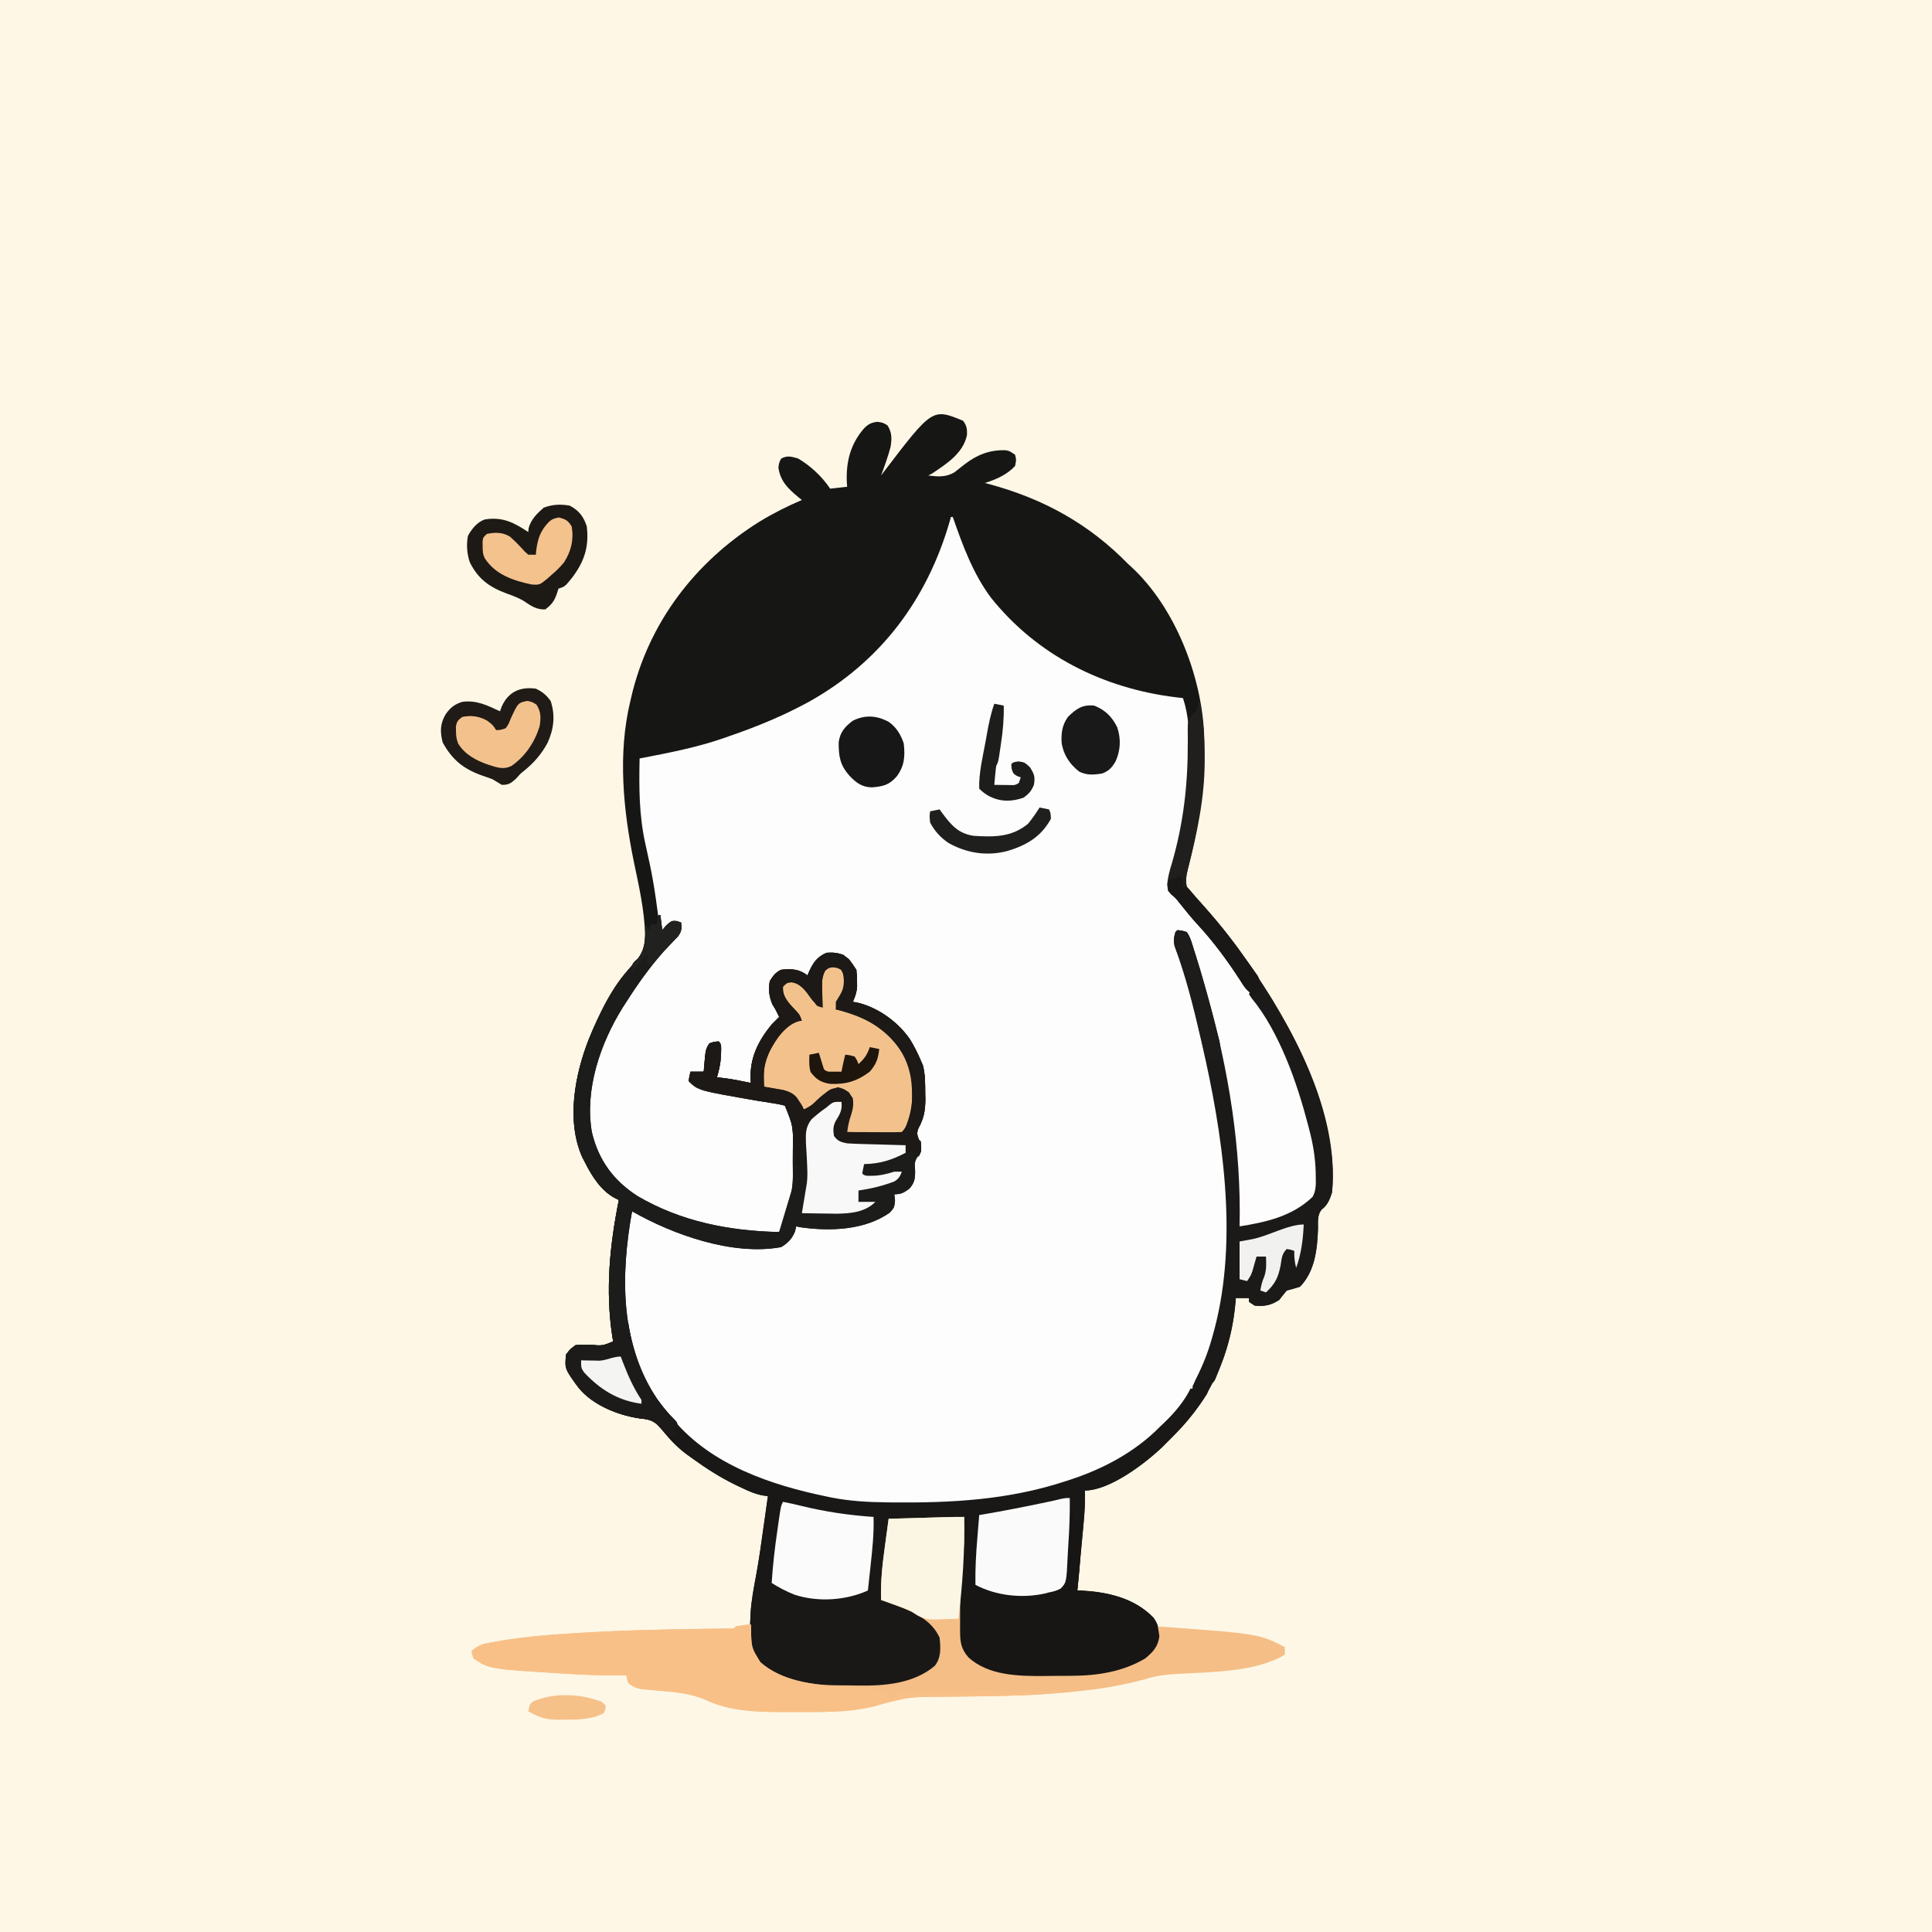<svg version="1.1" xmlns="http://www.w3.org/2000/svg" width="1024" height="1024">
<rect width="100%" height="100%" fill="#808080" stroke="none"/>
<path d="M0 0 C337.92 0 675.84 0 1024 0 C1024 337.92 1024 675.84 1024 1024 C686.08 1024 348.16 1024 0 1024 C0 686.08 0 348.16 0 0 Z " fill="#FEF7E5" transform="translate(0,0)"/>
<path d="M0 0 C2.13 2.13 2.55 3.23 3.45 6.04 C3.71 6.86 3.98 7.68 4.26 8.53 C4.54 9.4 4.83 10.28 5.12 11.19 C9.91 25.28 16.03 36.8 26 48 C26.67 48.82 27.35 49.63 28.04 50.48 C51.67 78.4 87.62 91.95 123 96 C133.21 123.22 125.14 161.17 116.76 187.77 C115.92 191.34 115.72 194.35 116 198 C117.76 200.39 119.33 202.22 121.44 204.25 C122.55 205.38 123.66 206.52 124.76 207.66 C125.31 208.22 125.86 208.78 126.43 209.36 C130.23 213.33 133.57 217.71 137 222 C137.63 222.76 138.26 223.52 138.91 224.31 C162.88 253.5 181.38 288.43 191 325 C191.18 325.68 191.36 326.35 191.54 327.05 C193.46 334.51 194.31 341.88 194.5 349.56 C194.55 350.69 194.55 350.69 194.59 351.84 C194.59 355.73 194.22 358.23 191.76 361.33 C181.54 371.2 166.99 376.17 153 376 C152.98 374.99 152.98 374.99 152.96 373.95 C152.02 334.67 146.76 294.86 136 257 C135.57 255.46 135.57 255.46 135.12 253.88 C132.01 242.84 128.82 231.82 125 221 C123.35 220.67 121.7 220.34 120 220 C118.91 224 119.14 226.39 120.48 230.29 C120.82 231.3 121.15 232.32 121.5 233.36 C121.87 234.44 122.24 235.52 122.62 236.62 C123.38 238.9 124.13 241.18 124.88 243.46 C125.24 244.58 125.61 245.7 125.99 246.85 C145.65 308 161.17 396.81 130.99 457.09 C116.29 485.54 88.67 502.99 59.04 512.7 C47.23 516.43 35.37 518.89 23.1 520.57 C20.93 520.87 18.75 521.2 16.58 521.54 C5.32 523.18 -5.84 523.31 -17.21 523.26 C-20.43 523.25 -23.65 523.26 -26.87 523.27 C-41.87 523.28 -56.54 522.49 -71.25 519.31 C-72.02 519.15 -72.8 518.98 -73.59 518.81 C-107 511.23 -138.27 494.7 -157.62 465.75 C-174.89 437.33 -177.36 403.13 -170 371 C-169.67 370.01 -169.34 369.02 -169 368 C-165.35 369.41 -161.88 371.03 -158.38 372.75 C-138.39 381.91 -112.1 389.53 -90 386 C-85.71 383.43 -83.96 380.54 -82 376 C-81.32 376.02 -80.64 376.03 -79.94 376.05 C-55.31 377.11 -55.31 377.11 -33 368 C-30.62 366.07 -30.62 366.07 -30.88 362.62 C-30 359 -30 359 -28.23 357.79 C-26.06 356.81 -26.06 356.81 -23.91 356.02 C-21.42 354.69 -20.89 353.65 -20 351 C-19.91 348.45 -20.06 345.98 -20.22 343.44 C-19.95 340.45 -18.85 339.3 -17 337 C-16.58 333.92 -16.58 333.92 -17 331 C-17.66 330.34 -18.32 329.68 -19 329 C-18.74 325.92 -17.89 323.79 -16.48 321.02 C-14.35 316.09 -14.47 311.12 -14.5 305.81 C-14.5 304.79 -14.51 303.76 -14.52 302.71 C-14.69 294.91 -15.9 288.75 -20 282 C-20.45 281.2 -20.89 280.4 -21.35 279.57 C-28.29 268.06 -39.45 261.18 -52 257 C-51.84 256.3 -51.68 255.6 -51.52 254.88 C-50.98 251.87 -50.8 249.05 -50.75 246 C-50.72 244.99 -50.7 243.98 -50.67 242.94 C-51.05 239.54 -51.97 237.73 -54 235 C-58.07 232.38 -61.18 231.38 -66 232 C-70.19 233.85 -71.93 235.97 -74 240 C-74.39 240.76 -74.78 241.53 -75.19 242.31 C-75.46 242.87 -75.72 243.43 -76 244 C-76.96 243.26 -76.96 243.26 -77.94 242.5 C-82.06 240.48 -85.49 240.16 -90 241 C-93.25 242.75 -93.25 242.75 -95 246 C-96.37 252.54 -94.41 256.56 -91 262 C-91 266 -91 266 -92.32 267.72 C-92.92 268.31 -93.51 268.89 -94.12 269.5 C-102.27 278.46 -104.98 288.12 -106 300 C-112.21 299.52 -118 298.67 -124 297 C-123.83 295.89 -123.67 294.77 -123.5 293.62 C-122.88 288.74 -122.91 283.91 -123 279 C-124.65 279.33 -126.3 279.66 -128 280 C-128.99 284.62 -129.98 289.24 -131 294 C-133.31 294.33 -135.62 294.66 -138 295 C-137.67 296.65 -137.34 298.3 -137 300 C-123.85 303.78 -110.86 307.5 -97.23 309.02 C-92.82 309.55 -89.63 310.2 -86 313 C-82.07 320.28 -82.78 329.06 -82.76 337.09 C-82.75 339.16 -82.72 341.24 -82.69 343.31 C-82.62 351.33 -83.35 358.4 -86 366 C-86.56 367.69 -86.56 367.69 -87.13 369.41 C-87.46 370.29 -87.79 371.16 -88.12 372.06 C-88.46 372.96 -88.79 373.86 -89.13 374.79 C-90 377 -90 377 -91 379 C-112.09 380.06 -132.67 376.63 -152 368 C-152.62 367.72 -153.24 367.45 -153.88 367.16 C-161.63 363.65 -168.62 359.68 -175 354 C-175.7 353.41 -176.39 352.81 -177.11 352.2 C-186.59 343.57 -191.51 331.02 -192.13 318.34 C-192.82 283.36 -172.87 252.15 -150.04 227.29 C-145.65 222.84 -145.65 222.84 -143.75 217.19 C-143.83 216.47 -143.92 215.74 -144 215 C-148.44 215.51 -150.63 217.17 -154 220 C-154.09 219.27 -154.19 218.54 -154.29 217.79 C-155.98 204.98 -157.76 192.24 -160.62 179.62 C-164.55 162.11 -165.25 145.96 -165 128 C-164.29 127.88 -163.59 127.75 -162.86 127.62 C-136 122.78 -109.5 115.24 -85 103 C-84.31 102.66 -83.61 102.33 -82.9 101.98 C-43.6 82.81 -18 51.4 -2.93 10.76 C-1.73 7.2 -0.79 3.67 0 0 Z " fill="#FDFDFD" transform="translate(504,274)"/>
<path d="M0 0 C1.97 2.53 2.25 4.59 2.05 7.76 C-0.05 17.35 -8.79 22.87 -16.44 28 C-17.1 28.33 -17.76 28.66 -18.44 29 C-13.4 29.7 -9.16 29.99 -4.64 27.39 C-2.81 25.99 -1 24.56 0.81 23.11 C7.46 18.01 14.08 15.4 22.47 15.63 C24.56 16 24.56 16 27.56 18 C28.25 20.75 28.25 20.75 27.56 24 C23.15 28.73 17.61 31.06 11.56 33 C12.36 33.21 13.17 33.42 13.99 33.63 C42.65 41.39 66.77 54.66 87.56 76 C88.4 76.75 88.4 76.75 89.25 77.52 C112.2 98.8 126.14 134.48 127.73 165.29 C128.65 190.39 125.46 213.18 119.17 237.52 C118.32 240.98 117.88 243.47 118.56 247 C120.55 249.98 123.09 252.43 125.56 255 C134.21 264.55 142.19 274.44 149.56 285 C149.98 285.6 150.4 286.19 150.83 286.81 C174.27 320.51 199.66 366.45 195.56 409 C194.46 412.63 193.1 415.87 189.95 418.18 C187.66 421.17 188.16 424.69 188.12 428.31 C187.76 439.15 186.48 450.9 178.56 459 C176.25 459.73 173.91 460.4 171.56 461 C170.18 462.63 168.85 464.3 167.56 466 C163.14 468.85 159.79 469.49 154.56 469 C153.57 468.34 152.58 467.68 151.56 467 C151.56 466.34 151.56 465.68 151.56 465 C149.25 465 146.94 465 144.56 465 C144.53 465.55 144.49 466.1 144.45 466.66 C142.22 493.58 131.67 517.83 112.56 537 C111.72 537.85 110.87 538.7 110 539.57 C108.79 540.77 108.79 540.77 107.56 542 C106.96 542.61 106.36 543.22 105.74 543.85 C96.66 552.49 77.81 567 64.56 567 C64.58 568.27 64.6 569.54 64.62 570.84 C64.62 576.1 64.19 581.27 63.69 586.5 C63.6 587.47 63.51 588.43 63.42 589.42 C63.14 592.47 62.85 595.52 62.56 598.56 C62.37 600.64 62.18 602.72 61.98 604.8 C61.51 609.87 61.04 614.93 60.56 620 C61.41 620.05 62.25 620.09 63.12 620.14 C77.19 621.05 90.99 624.05 101.06 634.62 C102.53 636.95 103.24 638.29 103.56 641 C103.73 642.07 103.89 643.14 104.06 644.25 C103.33 649.74 100.77 652.52 96.56 656 C84.86 663 71.39 665.13 57.96 665.2 C57.16 665.21 56.36 665.21 55.54 665.22 C53.86 665.23 52.18 665.24 50.49 665.24 C47.96 665.25 45.44 665.28 42.91 665.31 C29.45 665.4 13.39 665.11 2.88 655.45 C-2.71 649.05 -1.63 642.01 -1.62 634 C-1.63 632.96 -1.63 632.96 -1.63 631.9 C-1.63 614.89 -0.59 597.96 0.56 581 C-0.09 581.16 -0.75 581.33 -1.43 581.49 C-5.16 582.12 -8.81 582.12 -12.58 582.1 C-13.35 582.1 -14.12 582.09 -14.91 582.09 C-17.36 582.09 -19.8 582.08 -22.25 582.06 C-23.91 582.06 -25.58 582.05 -27.24 582.05 C-31.31 582.04 -35.37 582.02 -39.44 582 C-39.49 582.83 -39.55 583.66 -39.6 584.52 C-40.21 593.5 -41.05 602.43 -42 611.38 C-42.14 612.71 -42.28 614.04 -42.42 615.38 C-42.76 618.58 -43.1 621.79 -43.44 625 C-41.61 625.44 -41.61 625.44 -39.75 625.89 C-28.76 628.65 -19.02 633.4 -12.44 643 C-10.59 646.69 -11.09 650.96 -11.44 655 C-13.39 659.89 -17.5 663.61 -22.25 665.86 C-24.15 666.56 -26.06 667.17 -28 667.75 C-28.97 668.06 -28.97 668.06 -29.96 668.38 C-36.15 670.33 -41.72 671.16 -48.2 671.17 C-48.94 671.17 -49.68 671.17 -50.45 671.18 C-52.02 671.18 -53.59 671.19 -55.16 671.19 C-57.53 671.19 -59.9 671.21 -62.27 671.22 C-78.25 671.28 -94.64 669.55 -107.44 659 C-114.5 651.23 -112.92 642.22 -112.62 632.21 C-112.23 625.33 -110.91 618.62 -109.66 611.86 C-108.08 603.28 -106.9 594.64 -105.69 586 C-105.46 584.41 -105.24 582.82 -105.01 581.23 C-104.48 577.48 -103.96 573.74 -103.44 570 C-104.34 569.87 -105.24 569.74 -106.17 569.61 C-110.63 568.78 -114.31 567.01 -118.38 565.06 C-119.21 564.66 -120.04 564.27 -120.9 563.86 C-128.92 559.93 -136.22 555.23 -143.44 550 C-144.32 549.37 -145.21 548.74 -146.12 548.09 C-150.56 544.8 -154.23 541.26 -157.73 536.99 C-158.3 536.33 -158.86 535.68 -159.44 535 C-160.18 534.12 -160.92 533.24 -161.68 532.34 C-165.11 529.43 -167.32 529.2 -171.75 528.69 C-182.94 527.04 -195.95 521.86 -203.44 513 C-211.2 502.51 -211.2 502.51 -210.44 495 C-208.42 492.28 -208.42 492.28 -205.44 490 C-202.53 489.68 -200.23 489.61 -197.38 489.81 C-191.12 490.31 -191.12 490.31 -185.44 488 C-185.65 486.77 -185.65 486.77 -185.88 485.52 C-189.62 460.87 -187.29 437.23 -182.44 413 C-183.37 412.55 -183.37 412.55 -184.32 412.1 C-191.82 408.21 -196.77 400.34 -200.44 393 C-201.17 391.58 -201.17 391.58 -201.92 390.13 C-210.33 370.88 -205.78 346.88 -198.44 328 C-193.03 314.64 -185.93 299.37 -175.67 289.06 C-170.25 283.61 -168.61 279.53 -168.56 272 C-168.91 259.17 -171.82 246.52 -174.44 234 C-180.09 206.5 -183.06 176.62 -176.44 149 C-176.25 148.19 -176.07 147.39 -175.88 146.56 C-166.68 107.01 -141.91 74.67 -107.77 53.41 C-100.57 49.01 -93.19 45.33 -85.44 42 C-86.23 41.36 -86.23 41.36 -87.05 40.71 C-92.57 36.13 -96.87 32.18 -97.88 24.75 C-97.44 22 -97.44 22 -96.38 20.06 C-93.08 18.26 -90.99 19.01 -87.44 20 C-80.82 23.89 -74.69 29.62 -70.44 36 C-65.98 35.5 -65.98 35.5 -61.44 35 C-61.52 33.82 -61.52 33.82 -61.61 32.61 C-62.06 21.71 -59.7 12.35 -52.44 4 C-50.01 1.65 -48.82 1.06 -45.44 0.56 C-42.44 1 -42.44 1 -40.06 2.44 C-37.6 6.32 -37.71 9.61 -38.44 14 C-39.81 19.1 -41.61 24.05 -43.44 29 C-43.04 28.47 -42.64 27.93 -42.22 27.38 C-16.25 -6.66 -16.25 -6.66 0 0 Z M-6.44 51 C-6.63 51.72 -6.83 52.44 -7.03 53.18 C-19.05 94.76 -43.64 127.68 -81.6 148.91 C-95.1 156.29 -108.9 162 -123.44 167 C-124.24 167.29 -125.04 167.57 -125.87 167.87 C-140.69 173.13 -156.03 176.03 -171.44 179 C-171.77 194.33 -171.76 208.99 -168.44 224 C-167.79 226.96 -167.14 229.92 -166.5 232.88 C-166.33 233.63 -166.17 234.38 -166 235.15 C-163.48 246.98 -162.04 259.02 -160.44 271 C-159.53 270.18 -158.62 269.35 -157.69 268.5 C-154.9 265.97 -154.56 266 -150.44 266 C-150.09 269.2 -150.15 270.6 -152.05 273.25 C-153.17 274.4 -153.17 274.4 -154.31 275.56 C-155.14 276.44 -155.96 277.31 -156.81 278.21 C-157.68 279.13 -158.54 280.05 -159.44 281 C-166.98 289.5 -173.36 298.43 -179.44 308 C-180.07 308.96 -180.69 309.93 -181.34 310.92 C-193.23 330.04 -201.61 354.32 -197.75 377 C-195.15 388.1 -190.62 396.08 -182.44 404 C-181.87 404.56 -181.31 405.13 -180.72 405.71 C-168.14 417.37 -150.81 422.94 -134.39 426.56 C-132.52 426.98 -130.66 427.45 -128.8 427.91 C-118.3 430.35 -108.17 430.29 -97.44 430 C-94.69 423.44 -92.33 416.86 -90.44 410 C-90.26 409.44 -90.09 408.87 -89.91 408.29 C-88.88 403.29 -89.25 398.04 -89.25 392.95 C-89.25 390.84 -89.23 388.73 -89.21 386.62 C-89.15 374.76 -89.15 374.76 -92.59 363.53 C-95.4 361.2 -98.49 360.96 -102 360.5 C-103.54 360.26 -105.08 360.02 -106.62 359.78 C-107.81 359.59 -107.81 359.59 -109.03 359.4 C-120.68 357.46 -132.14 354.42 -143.44 351 C-143.77 349.35 -144.1 347.7 -144.44 346 C-142.13 345.67 -139.82 345.34 -137.44 345 C-136.45 340.38 -135.46 335.76 -134.44 331 C-132.79 330.67 -131.14 330.34 -129.44 330 C-129.32 336.11 -129.54 341.95 -130.44 348 C-128.19 348.51 -125.94 349 -123.69 349.5 C-121.81 349.92 -121.81 349.92 -119.89 350.34 C-116.37 351.12 -116.37 351.12 -112.44 351 C-112.36 350.13 -112.29 349.26 -112.21 348.36 C-110.72 334.89 -105.96 325.57 -96.44 316 C-97.57 313.7 -98.73 311.51 -100.06 309.31 C-101.83 305.06 -102.3 301.53 -101.44 297 C-99.5 293.94 -99.5 293.94 -96.44 292 C-90.74 290.92 -86.38 291.96 -81.44 295 C-81.02 293.93 -80.61 292.86 -80.19 291.75 C-78.49 287.77 -76.38 284.97 -72.44 283 C-67.54 282.87 -64.29 283.31 -60.44 286.44 C-57.5 290.2 -57.3 292.08 -57.31 296.81 C-57.31 297.85 -57.31 298.89 -57.3 299.96 C-57.43 302.75 -57.8 305.28 -58.44 308 C-57.54 308.34 -56.65 308.68 -55.73 309.03 C-41.64 314.68 -31.24 322.64 -24.52 336.47 C-24.16 337.31 -23.8 338.14 -23.44 339 C-23.07 339.86 -22.7 340.72 -22.32 341.6 C-21.04 346.51 -21.07 351.26 -21.06 356.31 C-21.04 357.31 -21.01 358.3 -20.99 359.33 C-20.96 365.39 -21.72 369.72 -24.67 375.05 C-25.62 377.46 -25.34 378.61 -24.44 381 C-24.11 381.33 -23.78 381.66 -23.44 382 C-22.96 387.4 -22.96 387.4 -24.95 389.89 C-26.79 392.51 -26.67 393.79 -26.44 396.94 C-26.33 401.2 -26.39 403.76 -29.44 407 C-30.63 407.45 -31.83 407.91 -33.06 408.38 C-34.18 408.91 -35.29 409.45 -36.44 410 C-37.11 413.45 -37.11 413.45 -37.44 417 C-43.58 423.94 -54.62 425.99 -63.44 427 C-68.85 427.05 -74.25 426.77 -79.65 426.39 C-82.76 426.29 -85.41 426.27 -88.44 427 C-90.37 428.9 -91.37 430.6 -92.48 433.07 C-93.44 435 -93.44 435 -96.44 437 C-121.27 439.66 -150.39 432.6 -171.7 419.92 C-173.4 418.84 -173.4 418.84 -175.44 419 C-175.92 421.35 -176.4 423.71 -176.88 426.06 C-177.01 426.72 -177.14 427.38 -177.28 428.05 C-177.42 428.71 -177.55 429.36 -177.68 430.04 C-177.8 430.63 -177.92 431.22 -178.05 431.83 C-183.31 461.21 -180.04 493.32 -163.17 518.5 C-161.03 521.44 -158.79 524.23 -156.44 527 C-155.74 527.86 -155.05 528.71 -154.33 529.6 C-133.7 553.95 -102.3 565.02 -72 571.25 C-71.21 571.41 -70.42 571.58 -69.6 571.75 C-60.1 573.6 -50.54 574.16 -40.88 574.27 C-39.9 574.29 -38.92 574.3 -37.91 574.31 C-6.25 574.64 24.26 573.02 54.56 563 C55.28 562.77 56 562.53 56.75 562.29 C72.48 557.12 86.71 549.44 99.56 539 C100.43 538.33 101.3 537.65 102.19 536.96 C105.78 534 108.62 530.59 111.56 527 C112.28 526.13 112.99 525.27 113.73 524.38 C122.26 513.56 128.56 501.19 132.56 488 C132.9 486.92 133.24 485.83 133.58 484.72 C147.37 435.56 138.81 378.79 127.56 330 C127.23 328.54 127.23 328.54 126.89 327.05 C123.1 310.62 119.08 294.33 113.16 278.52 C112.48 275.66 112.78 273.81 113.56 271 C115.21 271.33 116.86 271.66 118.56 272 C135.62 322.17 145.42 373.97 146.56 427 C152.37 427.23 157 426.64 162.5 424.81 C163.2 424.59 163.89 424.36 164.61 424.13 C173.46 421.16 182.24 416.98 187.56 409 C187.79 406.2 187.9 403.55 187.88 400.75 C187.87 399.94 187.86 399.13 187.86 398.3 C187.71 390.63 186.51 383.42 184.56 376 C184.29 374.92 184.29 374.92 184.01 373.82 C173.81 334.57 152.39 296.1 124.73 266.38 C121.53 262.86 118.58 259.16 115.61 255.45 C113.66 252.96 113.66 252.96 111.3 251.12 C109.56 249 109.56 249 109.18 245.73 C109.59 241.73 110.55 238.13 111.75 234.31 C117.19 215.5 120.04 196.99 120 177.44 C120 176.7 120 175.95 120 175.19 C119.97 165.61 119.62 156.17 116.56 147 C115.28 146.85 113.99 146.71 112.67 146.55 C74.17 141.82 39.15 124.31 14.74 93.72 C5.22 80.91 -0.24 65.94 -5.44 51 C-5.77 51 -6.1 51 -6.44 51 Z " fill="#161615" transform="translate(510.438,223)"/>
<path d="M0 0 C0.33 0 0.66 0 1 0 C1.5 3.96 1.5 3.96 2 8 C2.72 7.15 3.44 6.31 4.19 5.44 C7 3 7 3 9.81 3.19 C10.53 3.46 11.26 3.72 12 4 C12.35 7.2 12.29 8.6 10.38 11.25 C9.64 12.02 8.89 12.78 8.12 13.56 C7.3 14.44 6.48 15.31 5.63 16.21 C4.33 17.59 4.33 17.59 3 19 C-4.54 27.5 -10.92 36.43 -17 46 C-17.63 46.96 -18.26 47.93 -18.9 48.92 C-30.8 68.04 -39.17 92.32 -35.31 115 C-31.85 129.81 -23.82 140.8 -11 149 C12.03 162.48 37.58 167.43 64 168 C64.18 167.39 64.36 166.79 64.55 166.16 C64.8 165.33 65.05 164.49 65.31 163.62 C65.58 162.72 65.86 161.81 66.14 160.88 C66.7 159 67.26 157.12 67.83 155.25 C68.09 154.38 68.36 153.52 68.62 152.62 C68.98 151.44 68.98 151.44 69.35 150.23 C69.57 149.49 69.78 148.76 70 148 C70.17 147.44 70.35 146.87 70.53 146.29 C71.56 141.29 71.19 136.04 71.19 130.95 C71.19 128.84 71.21 126.73 71.22 124.62 C71.48 112.24 71.48 112.24 67 101 C64.46 100.38 62.07 99.93 59.5 99.56 C57.95 99.32 56.4 99.07 54.86 98.81 C54.05 98.68 53.25 98.55 52.43 98.42 C21.01 93.01 21.01 93.01 16 88 C16.38 85.38 16.38 85.38 17 83 C19.31 83 21.62 83 24 83 C24.07 82 24.07 82 24.15 80.99 C24.98 71.13 24.98 71.13 27 68 C29.56 67.12 29.56 67.12 32 67 C33.61 68.61 33.17 70.34 33.19 72.56 C33.15 77.36 32.36 81.42 31 86 C32.11 86.12 33.23 86.25 34.38 86.38 C39.3 86.98 44.14 87.97 49 89 C48.95 88.41 48.91 87.81 48.86 87.2 C48.36 75.68 52.84 66.81 60 58 C61.31 56.65 62.64 55.31 64 54 C63.73 53.46 63.46 52.93 63.19 52.38 C62.8 51.59 62.4 50.81 62 50 C61.46 49.11 60.93 48.23 60.38 47.31 C58.62 43.09 58.23 39.52 59 35 C60.79 32.13 61.98 30.51 65 29 C70.44 28.44 74.52 28.54 79 32 C79.22 31.47 79.44 30.94 79.66 30.39 C81.9 25.41 83.79 22.26 89 20 C93.93 19.58 97.06 20.24 100.94 23.38 C104.21 27.54 105.28 29.6 105.25 34.88 C105.26 36.42 105.26 36.42 105.27 37.99 C105 41.04 104.28 43.24 103 46 C103.71 46.12 104.42 46.23 105.15 46.35 C116.14 48.85 126.71 56.43 133.17 65.67 C135.43 69.31 137.32 73.07 139 77 C139.38 77.88 139.76 78.77 140.16 79.68 C141.4 84.56 141.37 89.3 141.38 94.31 C141.4 95.31 141.42 96.3 141.45 97.33 C141.47 103.39 140.72 107.72 137.76 113.05 C136.82 115.46 137.1 116.61 138 119 C138.33 119.33 138.66 119.66 139 120 C139.48 125.4 139.48 125.4 137.48 127.89 C135.64 130.51 135.77 131.79 136 134.94 C136.12 139.2 135.92 141.68 133 145 C130.04 147.15 128.69 148 125 148 C125.12 149.05 125.25 150.1 125.38 151.19 C125 155 125 155 122.62 157.69 C109.48 167.05 90.9 167.7 75.43 165.49 C74.63 165.33 73.82 165.17 73 165 C72.79 165.89 72.59 166.77 72.38 167.69 C70.74 171.62 68.6 173.85 65 176 C39.44 180.69 7.77 169.47 -14 157 C-20.05 190.69 -20.53 227.09 -0.7 256.53 C1.44 259.45 3.66 262.24 6 265 C6.93 266.18 6.93 266.18 7.89 267.38 C27.82 291.45 59.91 302.18 89.44 308.25 C90.23 308.41 91.02 308.58 91.84 308.75 C101.34 310.6 110.9 311.16 120.56 311.27 C121.54 311.29 122.52 311.3 123.52 311.31 C155.19 311.64 185.69 310.02 216 300 C216.72 299.77 217.44 299.53 218.18 299.29 C236.02 293.43 252.79 284.49 266 271 C266.99 270.07 266.99 270.07 267.99 269.11 C273.54 263.81 278.55 257.9 282 251 C283.65 251 285.3 251 287 251 C287.66 249.35 288.32 247.7 289 246 C289.66 246 290.32 246 291 246 C292.11 249.33 292.14 250.68 290.7 253.95 C284.49 263.76 277.25 271.8 269 280 C268.1 280.92 268.1 280.92 267.18 281.85 C258.1 290.49 239.25 305 226 305 C226.02 306.27 226.04 307.54 226.05 308.84 C226.05 314.1 225.62 319.27 225.12 324.5 C225.04 325.47 224.95 326.43 224.86 327.42 C224.57 330.47 224.29 333.52 224 336.56 C223.81 338.64 223.61 340.72 223.42 342.8 C222.95 347.87 222.48 352.93 222 358 C222.84 358.05 223.69 358.09 224.55 358.14 C238.63 359.05 252.43 362.05 262.5 372.62 C263.97 374.95 264.68 376.29 265 379 C265.16 380.07 265.33 381.14 265.5 382.25 C264.77 387.74 262.21 390.52 258 394 C246.3 401 232.82 403.13 219.4 403.2 C218.6 403.21 217.8 403.21 216.98 403.22 C215.3 403.23 213.61 403.24 211.93 403.24 C209.4 403.25 206.88 403.28 204.35 403.31 C190.89 403.4 174.83 403.11 164.31 393.45 C158.73 387.05 159.8 380.01 159.81 372 C159.81 370.96 159.81 370.96 159.81 369.9 C159.81 352.89 160.85 335.96 162 319 C161.34 319.16 160.69 319.33 160.01 319.49 C156.28 320.12 152.63 320.12 148.86 320.1 C148.09 320.1 147.32 320.09 146.52 320.09 C144.08 320.09 141.63 320.08 139.19 320.06 C137.52 320.06 135.86 320.05 134.2 320.05 C130.13 320.04 126.07 320.02 122 320 C121.95 320.83 121.89 321.66 121.84 322.52 C121.23 331.5 120.39 340.43 119.44 349.38 C119.3 350.71 119.16 352.04 119.02 353.38 C118.68 356.58 118.34 359.79 118 363 C119.22 363.3 120.44 363.59 121.69 363.89 C132.68 366.65 142.41 371.4 149 381 C150.85 384.69 150.35 388.96 150 393 C148.05 397.89 143.94 401.61 139.19 403.86 C137.29 404.56 135.38 405.17 133.44 405.75 C132.79 405.96 132.14 406.17 131.48 406.38 C125.29 408.33 119.72 409.16 113.24 409.17 C112.5 409.17 111.75 409.17 110.99 409.18 C109.42 409.18 107.85 409.19 106.27 409.19 C103.9 409.19 101.53 409.21 99.16 409.22 C83.18 409.28 66.8 407.55 54 397 C46.94 389.23 48.52 380.22 48.82 370.21 C49.21 363.33 50.52 356.62 51.78 349.86 C53.36 341.28 54.54 332.64 55.75 324 C55.97 322.41 56.2 320.82 56.42 319.23 C56.95 315.48 57.48 311.74 58 308 C56.65 307.81 56.65 307.81 55.26 307.61 C50.81 306.78 47.13 305.01 43.06 303.06 C42.23 302.66 41.4 302.27 40.54 301.86 C32.52 297.93 25.22 293.23 18 288 C17.12 287.37 16.23 286.74 15.32 286.09 C10.88 282.8 7.21 279.26 3.7 274.99 C3.14 274.33 2.58 273.68 2 273 C1.26 272.12 0.52 271.24 -0.25 270.34 C-3.67 267.43 -5.88 267.2 -10.31 266.69 C-21.51 265.04 -34.51 259.86 -42 251 C-49.76 240.51 -49.76 240.51 -49 233 C-46.98 230.28 -46.98 230.28 -44 228 C-41.1 227.68 -38.8 227.61 -35.94 227.81 C-29.68 228.31 -29.68 228.31 -24 226 C-24.14 225.18 -24.29 224.36 -24.44 223.52 C-28.18 198.87 -25.85 175.23 -21 151 C-21.62 150.7 -22.24 150.41 -22.88 150.1 C-30.38 146.21 -35.33 138.34 -39 131 C-39.49 130.05 -39.98 129.11 -40.48 128.13 C-48.89 108.88 -44.35 84.88 -37 66 C-30.92 50.99 -22.82 36.13 -11.81 24.19 C-6.76 18.41 -6.73 12.43 -7 5 C-6.34 5.99 -5.68 6.98 -5 8 C-4.67 7.01 -4.34 6.02 -4 5 C-3.01 5 -2.02 5 -1 5 C-0.67 3.35 -0.34 1.7 0 0 Z " fill="#191817" transform="translate(349,485)"/>
<path d="M0 0 C0.33 0 0.66 0 1 0 C1.5 3.96 1.5 3.96 2 8 C2.72 7.15 3.44 6.31 4.19 5.44 C7 3 7 3 9.81 3.19 C10.53 3.46 11.26 3.72 12 4 C12.35 7.2 12.29 8.6 10.38 11.25 C9.64 12.02 8.89 12.78 8.12 13.56 C7.3 14.44 6.48 15.31 5.63 16.21 C4.33 17.59 4.33 17.59 3 19 C-4.54 27.5 -10.92 36.43 -17 46 C-17.63 46.96 -18.26 47.93 -18.9 48.92 C-30.8 68.04 -39.17 92.32 -35.31 115 C-31.85 129.81 -23.82 140.8 -11 149 C12.03 162.48 37.58 167.43 64 168 C64.18 167.39 64.36 166.79 64.55 166.16 C64.8 165.33 65.05 164.49 65.31 163.62 C65.58 162.72 65.86 161.81 66.14 160.88 C66.7 159 67.26 157.12 67.83 155.25 C68.09 154.38 68.36 153.52 68.62 152.62 C68.98 151.44 68.98 151.44 69.35 150.23 C69.57 149.49 69.78 148.76 70 148 C70.17 147.44 70.35 146.87 70.53 146.29 C71.56 141.29 71.19 136.04 71.19 130.95 C71.19 128.84 71.21 126.73 71.22 124.62 C71.48 112.24 71.48 112.24 67 101 C64.46 100.38 62.07 99.93 59.5 99.56 C57.95 99.32 56.4 99.07 54.86 98.81 C54.05 98.68 53.25 98.55 52.43 98.42 C21.01 93.01 21.01 93.01 16 88 C16.38 85.38 16.38 85.38 17 83 C19.31 83 21.62 83 24 83 C24.07 82 24.07 82 24.15 80.99 C24.98 71.13 24.98 71.13 27 68 C29.56 67.12 29.56 67.12 32 67 C33.61 68.61 33.17 70.34 33.19 72.56 C33.15 77.36 32.36 81.42 31 86 C32.11 86.12 33.23 86.25 34.38 86.38 C39.3 86.98 44.14 87.97 49 89 C48.95 88.41 48.91 87.81 48.86 87.2 C48.36 75.68 52.84 66.81 60 58 C61.31 56.65 62.64 55.31 64 54 C63.73 53.46 63.46 52.93 63.19 52.38 C62.8 51.59 62.4 50.81 62 50 C61.46 49.11 60.93 48.23 60.38 47.31 C58.62 43.09 58.23 39.52 59 35 C60.79 32.13 61.98 30.51 65 29 C70.44 28.44 74.52 28.54 79 32 C79.22 31.47 79.44 30.94 79.66 30.39 C81.9 25.41 83.79 22.26 89 20 C93.93 19.58 97.06 20.24 100.94 23.38 C104.21 27.54 105.28 29.6 105.25 34.88 C105.26 36.42 105.26 36.42 105.27 37.99 C105 41.04 104.28 43.24 103 46 C103.71 46.12 104.42 46.23 105.15 46.35 C116.14 48.85 126.71 56.43 133.17 65.67 C135.43 69.31 137.32 73.07 139 77 C139.38 77.88 139.76 78.77 140.16 79.68 C141.4 84.56 141.37 89.3 141.38 94.31 C141.4 95.31 141.42 96.3 141.45 97.33 C141.47 103.39 140.72 107.72 137.76 113.05 C136.82 115.46 137.1 116.61 138 119 C138.33 119.33 138.66 119.66 139 120 C139.48 125.4 139.48 125.4 137.48 127.89 C135.64 130.51 135.77 131.79 136 134.94 C136.12 139.2 135.92 141.68 133 145 C130.04 147.15 128.69 148 125 148 C125.12 149.05 125.25 150.1 125.38 151.19 C125 155 125 155 122.62 157.69 C109.48 167.05 90.9 167.7 75.43 165.49 C74.63 165.33 73.82 165.17 73 165 C72.79 165.89 72.59 166.77 72.38 167.69 C70.74 171.62 68.6 173.85 65 176 C39.44 180.69 7.77 169.47 -14 157 C-20.06 190.73 -20.56 227.3 -0.56 256.71 C2.13 260.45 4.95 263.98 8.26 267.19 C10 269 10 269 10 271 C9.34 271 8.68 271 8 271 C8 271.99 8 272.98 8 274 C8.66 274.33 9.32 274.66 10 275 C9.01 275.33 8.02 275.66 7 276 C3.97 274.26 1.52 272.62 -0.74 269.93 C-3.81 267.3 -6.26 267.24 -10.25 266.75 C-22.63 264.86 -36.09 258.99 -43.7 248.7 C-47.43 243.24 -49.69 239.83 -49 233 C-46.98 230.28 -46.98 230.28 -44 228 C-41.1 227.68 -38.8 227.61 -35.94 227.81 C-29.68 228.31 -29.68 228.31 -24 226 C-24.14 225.18 -24.29 224.36 -24.44 223.52 C-28.18 198.87 -25.85 175.23 -21 151 C-21.62 150.7 -22.24 150.41 -22.88 150.1 C-30.38 146.21 -35.33 138.34 -39 131 C-39.49 130.05 -39.98 129.11 -40.48 128.13 C-48.89 108.88 -44.35 84.88 -37 66 C-30.92 50.99 -22.82 36.13 -11.81 24.19 C-6.76 18.41 -6.73 12.43 -7 5 C-6.34 5.99 -5.68 6.98 -5 8 C-4.67 7.01 -4.34 6.02 -4 5 C-3.01 5 -2.02 5 -1 5 C-0.67 3.35 -0.34 1.7 0 0 Z " fill="#1C1C1A" transform="translate(349,485)"/>
<path d="M0 0 C0.1 8.38 0.08 16.7 -0.5 25.06 C-1.02 33.23 -1.17 41.39 -1.23 49.57 C-1.24 51.01 -1.26 52.46 -1.28 53.9 C-1.31 55.95 -1.32 58 -1.33 60.05 C-1.34 61.84 -1.34 61.84 -1.36 63.67 C-0.85 68.41 0.75 71.71 4.06 75.12 C16.46 83.04 30.22 83.33 44.46 83.26 C47 83.25 49.53 83.26 52.06 83.27 C60.57 83.28 68.69 83.07 77 81 C78.2 80.7 79.4 80.41 80.64 80.11 C88.74 77.67 97.7 74.89 102 67 C102.18 64.73 102.18 64.73 102.09 62.33 C102.07 61.11 102.07 61.11 102.05 59.87 C102.04 59.25 102.02 58.64 102 58 C156.06 61.91 156.06 61.91 170 69 C170 70.32 170 71.64 170 73 C154.07 82.56 129.7 82.17 111.74 83.27 C106.21 83.63 101.3 84.26 96 86 C85.44 88.83 74.88 90.83 64 92 C63.26 92.08 62.52 92.17 61.75 92.26 C43.28 94.36 24.75 94.91 6.17 95.11 C1.88 95.15 -2.41 95.21 -6.71 95.27 C-9.88 95.31 -13.04 95.33 -16.21 95.34 C-25.58 95.44 -33.84 95.72 -42.75 98.94 C-56.49 103.43 -71.22 103.48 -85.53 103.39 C-88.56 103.37 -91.6 103.39 -94.64 103.41 C-109.03 103.43 -123.69 103.2 -136.94 97 C-145.22 93.34 -153.67 92.75 -162.63 92.03 C-173.84 91.08 -173.84 91.08 -178 88 C-178.64 85.9 -178.64 85.9 -179 84 C-179.82 84.01 -180.64 84.02 -181.48 84.03 C-190.85 84.09 -200.15 83.75 -209.5 83.19 C-210.24 83.14 -210.98 83.1 -211.74 83.05 C-251.59 80.64 -251.59 80.64 -260 75 C-260.76 72.87 -260.76 72.87 -261 71 C-258.23 68.7 -256.14 67.55 -252.61 66.9 C-251.75 66.74 -250.89 66.58 -250 66.42 C-249.07 66.26 -248.14 66.1 -247.19 65.94 C-246.2 65.77 -245.22 65.6 -244.21 65.42 C-233.51 63.64 -222.82 62.69 -212 62 C-210.08 61.87 -210.08 61.87 -208.12 61.74 C-184.97 60.23 -161.84 59.65 -138.65 59.34 C-137.55 59.33 -136.45 59.31 -135.32 59.29 C-133.24 59.26 -131.15 59.24 -129.07 59.21 C-128.15 59.2 -127.23 59.19 -126.28 59.17 C-125.48 59.16 -124.67 59.15 -123.84 59.14 C-121.98 59.2 -121.98 59.2 -121 58 C-118.35 57.55 -115.68 57.3 -113 57 C-112.96 58.41 -112.96 58.41 -112.92 59.85 C-112.76 69.28 -112.76 69.28 -108 77 C-97.46 86.31 -81.8 89.09 -68.19 89.24 C-67.09 89.25 -67.09 89.25 -65.97 89.26 C-64.43 89.28 -62.89 89.29 -61.34 89.3 C-59.79 89.31 -58.25 89.33 -56.7 89.36 C-42.54 89.63 -26.88 88.51 -15.56 78.94 C-12.08 74.62 -12.44 69.27 -13 64 C-17.22 54.64 -26.49 50.53 -35.56 47.06 C-38.37 46.02 -41.18 45 -44 44 C-44.33 34.43 -43.31 25.2 -42 15.75 C-41.81 14.31 -41.61 12.87 -41.42 11.43 C-40.96 7.95 -40.48 4.48 -40 1 C-35.11 0.86 -30.21 0.71 -25.32 0.57 C-23.66 0.52 -21.99 0.48 -20.33 0.43 C-17.94 0.36 -15.54 0.29 -13.14 0.22 C-12.4 0.2 -11.66 0.18 -10.9 0.15 C-7.27 0.05 -3.64 -0.02 0 0 Z " fill="#F4BE86" transform="translate(511,804)"/>
<path d="M0 0 C0.04 1.41 0.04 1.41 0.08 2.85 C0.24 12.28 0.24 12.28 5 20 C16.37 30.04 32.48 31.82 47 33 C48.05 33.09 49.1 33.18 50.19 33.27 C57.46 33.88 64.73 34.45 72 35 C72.33 36.32 72.66 37.64 73 39 C73.99 39 74.98 39 76 39 C76 38.34 76 37.68 76 37 C79.76 36.13 83.28 35.85 87.14 35.79 C88.36 35.77 89.58 35.75 90.84 35.73 C92.15 35.72 93.47 35.7 94.82 35.68 C96.2 35.66 97.58 35.64 98.97 35.62 C101.87 35.58 104.77 35.54 107.68 35.5 C111.34 35.45 115 35.4 118.67 35.34 C133.78 35.11 148.89 34.92 164 35 C164 35.33 164 35.66 164 36 C157.5 36.93 151.06 37.28 144.5 37.5 C143.34 37.54 142.17 37.59 140.97 37.63 C133.68 37.88 126.4 38.03 119.11 38.11 C114.84 38.16 110.56 38.22 106.28 38.27 C104.15 38.3 102.03 38.32 99.9 38.33 C84.82 38.38 84.82 38.38 70.25 41.94 C56.51 46.43 41.78 46.48 27.47 46.39 C24.44 46.37 21.4 46.39 18.36 46.41 C3.97 46.43 -10.69 46.2 -23.94 40 C-32.22 36.34 -40.67 35.75 -49.63 35.03 C-60.84 34.08 -60.84 34.08 -65 31 C-65.64 28.9 -65.64 28.9 -66 27 C-66.82 27.01 -67.64 27.02 -68.48 27.03 C-77.85 27.09 -87.15 26.75 -96.5 26.19 C-97.24 26.14 -97.98 26.1 -98.74 26.05 C-138.59 23.64 -138.59 23.64 -147 18 C-147.76 15.87 -147.76 15.87 -148 14 C-145.23 11.7 -143.14 10.55 -139.61 9.9 C-138.75 9.74 -137.89 9.58 -137 9.42 C-136.07 9.26 -135.14 9.1 -134.19 8.94 C-133.2 8.77 -132.22 8.6 -131.21 8.42 C-120.51 6.64 -109.82 5.69 -99 5 C-97.08 4.87 -97.08 4.87 -95.12 4.74 C-71.97 3.23 -48.84 2.65 -25.65 2.34 C-24.55 2.33 -23.45 2.31 -22.32 2.29 C-20.24 2.26 -18.15 2.24 -16.07 2.21 C-15.15 2.2 -14.23 2.19 -13.28 2.17 C-12.48 2.16 -11.67 2.15 -10.84 2.14 C-8.98 2.2 -8.98 2.2 -8 1 C-1.78 0 -1.78 0 0 0 Z " fill="#F8C087" transform="translate(398,861)"/>
<path d="M0 0 C0.33 0 0.66 0 1 0 C1.29 1.13 1.58 2.27 1.88 3.44 C2.25 4.61 2.62 5.79 3 7 C3.66 7.33 4.32 7.66 5 8 C5.33 6.68 5.66 5.36 6 4 C6.26 17.49 5.6 30.6 4 44 C4.75 44.01 5.51 44.03 6.28 44.04 C20.27 44.67 34.56 48.19 44.5 58.62 C45.97 60.95 46.68 62.29 47 65 C47.16 66.07 47.33 67.14 47.5 68.25 C46.77 73.74 44.21 76.52 40 80 C28.3 87 14.82 89.13 1.4 89.2 C0.2 89.21 0.2 89.21 -1.02 89.22 C-2.7 89.23 -4.39 89.24 -6.07 89.24 C-8.6 89.25 -11.12 89.28 -13.65 89.31 C-27.11 89.4 -43.17 89.11 -53.69 79.45 C-57.7 74.86 -58.13 71.26 -58.13 65.34 C-58.13 64.68 -58.14 64.02 -58.14 63.35 C-58.14 61.21 -58.13 59.07 -58.12 56.94 C-58.12 56.22 -58.12 55.49 -58.12 54.75 C-58.1 46.18 -58.03 37.62 -57.56 29.06 C-57.52 28.34 -57.48 27.61 -57.44 26.86 C-57.14 22.14 -57.14 22.14 -56 21 C-55.76 18.14 -55.58 15.3 -55.44 12.44 C-55.39 11.63 -55.35 10.82 -55.31 9.99 C-55.2 8 -55.1 6 -55 4 C-55.66 3.67 -56.32 3.34 -57 3 C-56.01 3 -55.02 3 -54 3 C-53.67 6.96 -53.34 10.92 -53 15 C-50.67 14.04 -50.67 14.04 -49 11 C-48.81 31.53 -48.81 31.53 -50 41 C-49.23 41.2 -48.46 41.41 -47.66 41.62 C-46.66 41.89 -45.66 42.16 -44.62 42.44 C-43.63 42.7 -42.63 42.97 -41.6 43.25 C-39 44 -39 44 -37 45 C-33.53 45.3 -30.05 45.28 -26.56 45.31 C-25.61 45.34 -24.67 45.37 -23.69 45.4 C-16.42 45.46 -10.65 43.87 -4 41 C-3.91 39.94 -3.83 38.87 -3.74 37.77 C-3.42 33.81 -3.1 29.85 -2.77 25.89 C-2.63 24.18 -2.49 22.47 -2.36 20.76 C-2.16 18.29 -1.96 15.83 -1.75 13.36 C-1.66 12.22 -1.66 12.22 -1.57 11.06 C-1.26 7.31 -0.84 3.67 0 0 Z " fill="#171614" transform="translate(567,799)"/>
<path d="M0 0 C2.44 0.2 2.44 0.2 5 1 C7.11 3.9 7.92 7.61 9 11 C9.31 11.96 9.31 11.96 9.63 12.93 C11.55 18.92 13.29 24.95 15 31 C15.31 32.08 15.62 33.17 15.94 34.29 C27.19 74.09 33.96 115.6 33 157 C47.1 154.8 61.09 151.61 71.72 141.34 C73.61 137.89 73.45 134.52 73.38 130.69 C73.36 129.88 73.35 129.08 73.34 128.25 C73.15 120.61 71.94 113.39 70 106 C69.82 105.28 69.63 104.56 69.45 103.82 C63.59 81.28 54.29 54.07 39.28 35.92 C38.86 35.29 38.43 34.65 38 34 C38.33 33.01 38.66 32.02 39 31 C39.99 31.66 40.98 32.32 42 33 C42.66 33 43.32 33 44 33 C44 31.35 44 29.7 44 28 C47.51 32.1 50.1 36.42 52.69 41.12 C53.12 41.91 53.56 42.7 54 43.52 C69.37 71.77 85.18 106.01 82 139 C80.9 142.63 79.54 145.87 76.39 148.18 C74.1 151.17 74.6 154.69 74.56 158.31 C74.2 169.15 72.91 180.9 65 189 C62.69 189.73 60.35 190.4 58 191 C56.62 192.63 55.29 194.3 54 196 C49.58 198.85 46.23 199.49 41 199 C40.01 198.34 39.02 197.68 38 197 C38 196.34 38 195.68 38 195 C35.69 195 33.38 195 31 195 C30.96 195.55 30.93 196.1 30.89 196.66 C29.89 208.69 27.41 219.67 23 230.88 C22.48 232.21 22.48 232.21 21.96 233.56 C21.62 234.38 21.28 235.21 20.94 236.05 C20.64 236.79 20.34 237.53 20.03 238.29 C19 240 19 240 16 241 C16 240.01 16 239.02 16 238 C15.01 238.99 15.01 238.99 14 240 C13.34 240.33 12.68 240.66 12 241 C12 241.66 12 242.32 12 243 C11.01 243.33 10.02 243.66 9 244 C8.67 243.34 8.34 242.68 8 242 C9 239.67 10.05 237.44 11.19 235.19 C14.53 228.29 17.04 221.42 19 214 C19.24 213.13 19.47 212.26 19.72 211.36 C32.42 163.04 24.03 107.82 13 60 C12.67 58.54 12.67 58.54 12.32 57.05 C8.53 40.62 4.52 24.33 -1.4 8.52 C-2.09 5.63 -1.84 3.82 -1 1 C-0.67 0.67 -0.34 0.34 0 0 Z " fill="#1B1A19" transform="translate(624,493)"/>
<path d="M0 0 C2.5 0.44 2.5 0.44 4.31 1.44 C6.22 4.66 6.13 7.86 5.5 11.44 C4.35 13.91 2.93 16.11 1.5 18.44 C1.5 19.76 1.5 21.08 1.5 22.44 C2.31 22.66 3.12 22.88 3.96 23.1 C18.17 27.17 29.39 32.83 36.88 46 C40.57 52.95 41.89 59.47 41.88 67.25 C41.88 68.43 41.88 68.43 41.88 69.64 C41.76 75.75 41.06 82.87 36.5 87.44 C34.35 87.53 32.21 87.54 30.06 87.54 C28.75 87.53 27.45 87.53 26.1 87.53 C24.71 87.52 23.33 87.51 21.94 87.5 C20.54 87.49 19.15 87.49 17.76 87.49 C14.34 87.47 10.92 87.46 7.5 87.44 C7.99 84.29 8.5 81.45 9.56 78.44 C10.6 75.11 11.01 72.89 10.5 69.44 C8.15 66.26 6.58 64.73 2.75 63.69 C-3.15 65.05 -7.53 69.38 -11.65 73.67 C-13.5 75.44 -13.5 75.44 -15.5 75.44 C-16.8 73.48 -17.88 71.45 -18.99 69.38 C-22.01 65.49 -26.68 65.09 -31.31 64.31 C-32.29 64.14 -33.26 63.98 -34.27 63.8 C-35.37 63.62 -35.37 63.62 -36.5 63.44 C-37.68 53.21 -34.89 45.88 -29.5 37.44 C-26.52 33.75 -23.43 31.06 -19.5 28.44 C-18.51 28.44 -17.52 28.44 -16.5 28.44 C-18.24 25.25 -20.17 22.65 -22.62 20 C-25.32 16.93 -26.5 14.65 -26.5 10.44 C-24.5 8.44 -24.5 8.44 -22.31 7.94 C-17.5 8.79 -14.09 12.24 -11.27 16.14 C-10.93 16.67 -10.6 17.2 -10.25 17.75 C-8.72 20.71 -8.72 20.71 -5.5 21.44 C-5.53 20.26 -5.57 19.08 -5.61 17.86 C-5.63 16.3 -5.66 14.74 -5.69 13.19 C-5.71 12.41 -5.74 11.63 -5.76 10.83 C-5.81 7.32 -5.83 5.05 -4.14 1.92 C-2.5 0.44 -2.5 0.44 0 0 Z " fill="#F3C28C" transform="translate(441.5,512.562)"/>
<path d="M0 0 C3.05 2.46 4.83 4.75 7 8 C7.27 10.74 7.27 10.74 7.25 13.88 C7.26 15.42 7.26 15.42 7.27 16.99 C7 20.04 6.28 22.24 5 25 C5.71 25.12 6.42 25.23 7.15 25.35 C18.14 27.85 28.71 35.43 35.17 44.67 C37.43 48.31 39.32 52.07 41 56 C41.38 56.88 41.76 57.77 42.16 58.68 C43.4 63.56 43.37 68.3 43.38 73.31 C43.41 74.8 43.41 74.8 43.45 76.33 C43.47 82.39 42.72 86.72 39.76 92.05 C38.82 94.46 39.1 95.61 40 98 C40.33 98.33 40.66 98.66 41 99 C41.24 104.53 41.24 104.53 40 107 C38.51 106.5 38.51 106.5 37 106 C37 105.34 37 104.68 37 104 C35.02 104.99 35.02 104.99 33 106 C33 104.68 33 103.36 33 102 C32.1 101.99 31.2 101.97 30.27 101.96 C26.89 101.89 23.51 101.82 20.14 101.74 C18.68 101.7 17.23 101.68 15.77 101.65 C13.67 101.62 11.57 101.57 9.46 101.51 C7.57 101.47 7.57 101.47 5.64 101.43 C1.45 100.93 -1.26 99.92 -5 98 C-6.44 95.12 -6.3 93.21 -6 90 C-5.1 88.14 -4.06 86.43 -2.96 84.68 C-1.73 82.52 -1.3 80.45 -1 78 C-6.83 79.94 -10.13 82.78 -14.3 87.26 C-16 89 -16 89 -18 90 C-17.99 90.81 -17.98 91.61 -17.97 92.45 C-17.93 96.09 -17.9 99.73 -17.88 103.38 C-17.86 104.65 -17.84 105.92 -17.82 107.23 C-17.82 108.44 -17.81 109.65 -17.8 110.9 C-17.79 112.02 -17.78 113.14 -17.77 114.29 C-18 117 -18 117 -20 119 C-20.33 112.4 -20.66 105.8 -21 99 C-22.28 101.57 -22.33 103.77 -22.56 106.62 C-22.65 107.63 -22.73 108.63 -22.82 109.66 C-22.91 110.82 -22.91 110.82 -23 112 C-23.66 112 -24.32 112 -25 112 C-25.08 111.24 -25.15 110.49 -25.23 109.71 C-25.58 106.26 -25.94 102.82 -26.31 99.38 C-26.49 97.59 -26.49 97.59 -26.67 95.77 C-26.8 94.62 -26.92 93.46 -27.05 92.27 C-27.16 91.22 -27.27 90.16 -27.38 89.07 C-28.08 85.6 -29.14 83.01 -31 80 C-33.71 79.12 -35.78 78.68 -38.56 78.38 C-40.1 78.16 -41.64 77.93 -43.18 77.71 C-43.97 77.6 -44.77 77.48 -45.59 77.37 C-49.49 76.77 -53.34 75.93 -57.19 75.06 C-57.93 74.89 -58.68 74.73 -59.44 74.55 C-78.92 70.08 -78.92 70.08 -82 67 C-81.62 64.38 -81.62 64.38 -81 62 C-78.69 62 -76.38 62 -74 62 C-73.95 61.34 -73.9 60.67 -73.85 59.99 C-73.02 50.13 -73.02 50.13 -71 47 C-68.44 46.12 -68.44 46.12 -66 46 C-64.39 47.61 -64.83 49.34 -64.81 51.56 C-64.85 56.36 -65.64 60.42 -67 65 C-65.33 65.19 -65.33 65.19 -63.62 65.38 C-58.7 65.98 -53.86 66.97 -49 68 C-49.05 67.41 -49.09 66.81 -49.14 66.2 C-49.64 54.68 -45.16 45.81 -38 37 C-36.69 35.65 -35.36 34.31 -34 33 C-34.27 32.46 -34.54 31.93 -34.81 31.38 C-35.2 30.59 -35.6 29.81 -36 29 C-36.54 28.11 -37.07 27.23 -37.62 26.31 C-39.38 22.09 -39.77 18.52 -39 14 C-37.21 11.13 -36.02 9.51 -33 8 C-27.56 7.44 -23.48 7.54 -19 11 C-18.67 10.2 -18.67 10.2 -18.34 9.39 C-14.56 0.98 -9.24 -2.98 0 0 Z M-9.64 8.48 C-11.65 12.2 -11.32 15.6 -11.19 19.75 C-11.17 20.54 -11.16 21.34 -11.15 22.15 C-11.11 24.1 -11.06 26.05 -11 28 C-14.38 26.6 -15.95 25.06 -18 22.06 C-20.05 19.09 -21.94 16.96 -25 15 C-27.58 14.58 -27.58 14.58 -30 15 C-32.28 16.83 -32.28 16.83 -32.12 19.56 C-30.66 24.05 -28.06 26.59 -24.81 29.95 C-23 32 -23 32 -22 35 C-22.58 35.1 -23.16 35.21 -23.76 35.32 C-30.88 37.49 -35.27 44.44 -38.77 50.57 C-41.21 55.4 -42.25 58.84 -42.12 64.31 C-42.11 65.38 -42.09 66.45 -42.07 67.55 C-42.05 68.36 -42.02 69.17 -42 70 C-40.57 70.24 -40.57 70.24 -39.11 70.48 C-37.86 70.71 -36.6 70.95 -35.31 71.19 C-33.45 71.52 -33.45 71.52 -31.55 71.86 C-26.74 73.41 -24.16 75.95 -21.69 80.31 C-21.46 80.87 -21.23 81.43 -21 82 C-17.55 80.5 -15.13 78.48 -12.38 75.94 C-7.17 71.16 -7.17 71.16 -3.19 70.62 C0 71 0 71 2.94 72.94 C5.49 76.72 5.28 78.5 4.53 82.86 C3.91 85.35 3.01 87.64 2 90 C2 91.32 2 92.64 2 94 C6.07 94.12 10.15 94.21 14.23 94.27 C15.61 94.3 17 94.33 18.38 94.38 C20.38 94.44 22.37 94.46 24.36 94.49 C25.56 94.51 26.76 94.54 28 94.57 C31.18 94.31 31.18 94.31 32.84 91.64 C37.35 81.36 38.05 67.92 34.1 57.23 C27.57 43.99 17.61 36.2 4 31 C1.32 30.17 -1.25 29.54 -4 29 C-3.55 25.97 -2.94 23.89 -1.44 21.19 C0.44 17.02 0.45 14.55 0 10 C-1.02 7.89 -1.02 7.89 -3 7 C-6.01 6.47 -7.34 6.4 -9.64 8.48 Z " fill="#1D1916" transform="translate(447,506)"/>
<path d="M0 0 C4.82 2.57 7.36 5.82 9 11 C10.33 21.96 7.58 29.94 0.94 38.56 C-2.55 42.85 -2.55 42.85 -6 44 C-6.43 45.36 -6.43 45.36 -6.88 46.75 C-8.24 50.68 -9.68 52.51 -13 55 C-17.81 55.21 -20.77 52.95 -24.6 50.39 C-27.47 48.73 -30.38 47.68 -33.5 46.56 C-42.67 43.14 -48.6 38.87 -53 30 C-54.56 25.31 -54.82 20.88 -54 16 C-51.83 12.24 -49.21 8.76 -44.99 7.31 C-35.67 5.85 -29.69 8.88 -22 14 C-21.91 12.95 -21.91 12.95 -21.81 11.88 C-20.49 7.19 -17.46 4.29 -13.88 1.12 C-9.25 -0.68 -4.88 -0.87 0 0 Z " fill="#1D1915" transform="translate(302,268)"/>
<path d="M0 0 C3.21 0.62 6.39 1.32 9.56 2.12 C22.36 5.25 34.86 7.1 48 8 C48.27 16.46 47.43 24.72 46.5 33.12 C46.35 34.48 46.21 35.83 46.07 37.18 C45.72 40.45 45.36 43.73 45 47 C33.24 52.3 18.58 53.26 6.19 49.25 C1.88 47.54 -2.09 45.49 -6 43 C-5.41 33.7 -4.35 24.53 -3 15.31 C-2.82 14.05 -2.64 12.79 -2.46 11.49 C-1.13 2.26 -1.13 2.26 0 0 Z " fill="#FBFBFB" transform="translate(415,796)"/>
<path d="M0 0 C0.14 8.67 -0.25 17.27 -0.84 25.92 C-0.95 27.57 -1.04 29.22 -1.11 30.87 C-1.76 44.63 -1.76 44.63 -4.77 47.95 C-6.9 49.05 -8.64 49.6 -11 50 C-11.65 50.18 -12.29 50.36 -12.96 50.54 C-25.21 53.29 -38.97 51.83 -50 46 C-50.15 37.72 -49.69 29.56 -49 21.31 C-48.86 19.53 -48.86 19.53 -48.71 17.71 C-48.48 14.8 -48.24 11.9 -48 9 C-47.05 8.84 -46.1 8.68 -45.12 8.52 C-36.07 6.98 -27.06 5.24 -18.06 3.38 C-17 3.16 -15.94 2.94 -14.85 2.71 C-13.86 2.51 -12.87 2.3 -11.85 2.09 C-10.96 1.9 -10.07 1.72 -9.16 1.52 C-2.6 -0.07 -2.6 -0.07 0 0 Z " fill="#FAFAFA" transform="translate(567,794)"/>
<path d="M0 0 C0.46 18.03 -0.88 36.1 -3 54 C-6.04 54.11 -9.08 54.19 -12.12 54.25 C-12.98 54.28 -13.84 54.32 -14.72 54.35 C-20.51 54.44 -23.27 53.56 -28 50 C-30.73 48.75 -33.54 47.75 -36.38 46.75 C-37.11 46.48 -37.85 46.21 -38.61 45.94 C-40.4 45.28 -42.2 44.64 -44 44 C-44.33 34.43 -43.31 25.2 -42 15.75 C-41.81 14.31 -41.61 12.87 -41.42 11.43 C-40.96 7.95 -40.48 4.48 -40 1 C-35.11 0.86 -30.21 0.71 -25.32 0.57 C-23.66 0.52 -21.99 0.48 -20.33 0.43 C-17.94 0.36 -15.54 0.29 -13.14 0.22 C-12.4 0.2 -11.66 0.18 -10.9 0.15 C-7.27 0.05 -3.64 -0.02 0 0 Z " fill="#FBF5E3" transform="translate(511,804)"/>
<path d="M0 0 C3.64 1.75 5.5 3.32 7.88 6.56 C10.39 14.24 9.56 21.35 6.26 28.65 C3.01 34.7 -1.01 39.33 -6.34 43.62 C-8.25 45.15 -8.25 45.15 -10.62 47.81 C-13.25 50.23 -14.45 51 -18 51 C-19.67 50.01 -21.34 49.01 -23 48 C-24.76 47.33 -26.53 46.71 -28.31 46.12 C-38.32 42.55 -44.22 37.87 -49.38 28.5 C-50.79 22.83 -50.77 18.75 -47.88 13.69 C-45.39 10.14 -43.22 8.32 -39 7 C-31.46 5.96 -25.76 8.85 -19 12 C-18.72 11.23 -18.44 10.46 -18.15 9.67 C-14.67 1.6 -8.21 -1.12 0 0 Z " fill="#201B16" transform="translate(284,365)"/>
<path d="M0 0 C0.53 4.35 -0.86 6.58 -3.1 10.23 C-4.48 12.94 -4.47 15.04 -4 18 C-2.06 20.82 -0.27 21.38 3 22 C5.39 22.15 7.78 22.25 10.17 22.32 C10.85 22.34 11.54 22.36 12.24 22.38 C14.41 22.44 16.58 22.5 18.75 22.56 C20.23 22.61 21.7 22.65 23.18 22.69 C26.78 22.8 30.39 22.9 34 23 C34 24.32 34 25.64 34 27 C26.63 30.87 20.34 32.82 12 33 C11.62 34.66 11.29 36.32 11 38 C12.54 39.54 13.98 39.17 16.12 39.19 C20.37 39.15 23.94 38.27 28 37 C29.32 37 30.64 37 32 37 C31.02 39.54 30.38 40.77 28 42.2 C21.75 44.58 15.63 46.04 9 47 C9 48.98 9 50.96 9 53 C11.97 53 14.94 53 18 53 C12.49 58.51 5.04 59.16 -2.54 59.29 C-4.76 59.27 -6.97 59.24 -9.19 59.19 C-10.33 59.17 -11.47 59.16 -12.65 59.15 C-15.43 59.11 -18.22 59.06 -21 59 C-20.87 58.23 -20.73 57.45 -20.6 56.66 C-20.05 53.44 -19.53 50.22 -19 47 C-18.78 45.71 -18.56 44.42 -18.34 43.09 C-17.92 39.57 -18.08 36.16 -18.25 32.63 C-18.3 31.48 -18.35 30.33 -18.4 29.14 C-18.51 26.76 -18.65 24.38 -18.83 22 C-18.99 16.87 -19.1 13.42 -15.87 9.25 C-13.35 6.96 -10.8 4.95 -8 3 C-7.31 2.43 -6.63 1.85 -5.92 1.26 C-4 0 -4 0 0 0 Z " fill="#F8F8F8" transform="translate(446,584)"/>
<path d="M0 0 C0.33 0 0.66 0 1 0 C1.18 1.08 1.37 2.16 1.56 3.27 C4.88 21.03 12.07 38.41 25.26 51.19 C27 53 27 53 27 55 C26.34 55 25.68 55 25 55 C25 55.99 25 56.98 25 58 C25.99 58.5 25.99 58.5 27 59 C26.01 59.33 25.02 59.66 24 60 C20.97 58.26 18.52 56.62 16.26 53.93 C13.19 51.3 10.74 51.24 6.75 50.75 C-5.63 48.86 -19.09 42.99 -26.7 32.7 C-30.43 27.24 -32.69 23.83 -32 17 C-29.98 14.28 -29.98 14.28 -27 12 C-24.1 11.68 -21.8 11.61 -18.94 11.81 C-12.62 12.42 -12.62 12.42 -7 10 C-6.63 8.01 -6.29 6.01 -6 4 C-5.01 3.34 -4.02 2.68 -3 2 C-2.34 2.66 -1.68 3.32 -1 4 C-0.67 2.68 -0.34 1.36 0 0 Z " fill="#1D1B1A" transform="translate(332,701)"/>
<path d="M0 0 C0.33 0 0.66 0 1 0 C2.76 9.61 3.47 19.06 3.5 28.81 C3.5 29.54 3.51 30.26 3.51 31.01 C3.53 50.71 -0.48 69.49 -5.39 88.52 C-6.24 91.98 -6.68 94.47 -6 98 C-4.01 100.98 -1.48 103.43 1 106 C9.15 115 16.77 124.29 23.75 134.23 C24.97 135.96 26.22 137.68 27.46 139.4 C28.2 140.44 28.93 141.49 29.69 142.56 C30.65 143.93 30.65 143.93 31.64 145.32 C33.22 148.44 33.27 150.55 33 154 C30 155 30 155 28.03 154.38 C25.38 152.58 24.19 150.6 22.5 147.88 C15.54 137.09 7.92 126.78 -0.84 117.38 C-4.03 113.86 -6.99 110.16 -9.96 106.45 C-11.91 103.96 -11.91 103.96 -14.26 102.12 C-16 100 -16 100 -16.39 96.73 C-15.97 92.73 -15.02 89.13 -13.81 85.31 C-7.67 64.09 -5.37 43.45 -5.45 21.44 C-5.45 20.25 -5.45 20.25 -5.44 19.03 C-5.44 17.53 -5.45 16.03 -5.48 14.53 C-5.46 11.06 -5.32 9.37 -3.02 6.69 C-2.35 6.13 -1.69 5.57 -1 5 C-0.2 2.36 -0.2 2.36 0 0 Z " fill="#201F1D" transform="translate(635,372)"/>
<path d="M0 0 C4 2.88 6.32 6.73 7.86 11.34 C8.63 18.12 8.29 23.16 4.23 28.75 C0.23 33.42 -3.05 34.18 -9.01 34.66 C-14.21 34.56 -17.22 32.32 -20.8 28.62 C-25.93 22.88 -26.66 18.35 -26.61 10.66 C-25.85 5.38 -23.31 2.5 -19.14 -0.66 C-12.59 -3.93 -6.31 -3.43 0 0 Z " fill="#181717" transform="translate(471.137,382.656)"/>
<path d="M0 0 C3.62 0.97 4.82 1.53 6.81 4.75 C8.04 11.71 6.56 17.83 2.81 23.75 C0.69 26.36 -1.62 28.57 -4.19 30.75 C-4.77 31.27 -5.35 31.79 -5.95 32.33 C-10.21 35.81 -10.21 35.81 -14.43 35.54 C-24.17 33.49 -33.57 30.34 -39.19 21.75 C-40.36 19.4 -40.35 17.87 -40.38 15.25 C-40.39 14.46 -40.4 13.66 -40.42 12.84 C-40.19 10.75 -40.19 10.75 -38.19 8.75 C-33.8 7.83 -29.76 7.77 -25.89 10.18 C-23.87 11.95 -22.01 13.77 -20.19 15.75 C-18.08 18.11 -18.08 18.11 -16.19 19.75 C-14.87 19.75 -13.55 19.75 -12.19 19.75 C-12.12 19.05 -12.06 18.35 -12 17.62 C-11.16 11.13 -9.71 6.87 -5.06 2.16 C-3.19 0.75 -3.19 0.75 0 0 Z " fill="#F3C28D" transform="translate(296.188,274.25)"/>
<path d="M0 0 C2.5 0.5 2.5 0.5 4.81 1.94 C7.34 5.78 7.21 9.03 6.5 13.5 C3.85 22 -1.09 29.35 -8.4 34.46 C-11.95 36.22 -14.9 35.64 -18.5 34.5 C-19.73 34.12 -19.73 34.12 -20.98 33.73 C-27.27 31.49 -33.08 28.43 -36.67 22.6 C-37.6 20.25 -37.8 18.46 -37.81 15.94 C-37.83 15.17 -37.85 14.41 -37.86 13.62 C-37.4 10.93 -36.71 10.08 -34.5 8.5 C-29.92 7.51 -25.66 8.08 -21.56 10.31 C-18.5 12.5 -18.5 12.5 -16.5 15.5 C-14.07 15.37 -14.07 15.37 -11.5 14.5 C-9.96 12.35 -9.96 12.35 -8.94 9.69 C-4.94 0.99 -4.94 0.99 0 0 Z " fill="#F3C28C" transform="translate(279.5,371.5)"/>
<path d="M0 0 C5.79 2.32 9.42 5.9 12.15 11.47 C14.2 17.58 13.94 23.63 11.31 29.5 C9.34 32.83 7.75 34.69 4 36 C-0.27 36.7 -4.14 36.96 -8.06 34.93 C-13.11 30.94 -16.47 25.9 -17.34 19.48 C-17.53 14.27 -17.05 10.37 -14 6 C-9.59 1.67 -6.31 -0.7 0 0 Z " fill="#1A1919" transform="translate(580,374)"/>
<path d="M0 0 C0.66 0.33 1.32 0.66 2 1 C2 2.65 2 4.3 2 6 C2.66 6 3.32 6 4 6 C5.27 7.22 5.27 7.22 6.81 9.06 C9.17 11.85 11.54 14.62 13.96 17.34 C21.03 25.32 27.62 33.51 33.75 42.23 C34.97 43.96 36.22 45.68 37.46 47.4 C38.2 48.44 38.93 49.49 39.69 50.56 C40.33 51.47 40.97 52.38 41.64 53.32 C43.22 56.44 43.27 58.55 43 62 C40 63 40 63 38.03 62.38 C35.38 60.58 34.19 58.6 32.5 55.88 C25.54 45.09 17.92 34.78 9.16 25.38 C5.97 21.86 3.01 18.16 0.04 14.45 C-1.94 11.96 -1.94 11.96 -4.28 9.88 C-4.85 9.26 -5.41 8.64 -6 8 C-5.75 4.75 -5.75 4.75 -5 2 C-4.36 1.86 -3.72 1.71 -3.06 1.56 C-1.02 1.19 -1.02 1.19 0 0 Z " fill="#1A1817" transform="translate(625,464)"/>
<path d="M0 0 C1.65 0.33 3.3 0.66 5 1 C5.16 7.8 4.58 14.22 3.56 20.94 C3.36 22.35 3.36 22.35 3.15 23.8 C2.14 30.72 2.14 30.72 1 33 C0.77 34.7 0.59 36.41 0.44 38.12 C0.35 39.04 0.27 39.95 0.18 40.88 C0.12 41.58 0.06 42.28 0 43 C1.79 43.03 3.58 43.05 5.38 43.06 C6.87 43.08 6.87 43.08 8.4 43.1 C10.98 43.18 10.98 43.18 13 42 C13.33 41.01 13.66 40.02 14 39 C13.36 38.77 12.72 38.55 12.06 38.31 C10 37 10 37 9.19 34.44 C9.13 33.63 9.06 32.83 9 32 C10 31 10 31 12.75 30.56 C16 31 16 31 18.88 33.62 C21.19 37.31 21.72 38.76 21 43 C19.62 46.3 18.36 47.74 15.44 49.81 C9.22 51.96 3.48 52.03 -2.5 49.12 C-4.74 47.89 -6.17 46.83 -8 45 C-8.25 36.61 -6.06 27.9 -4.56 19.69 C-4.35 18.45 -4.13 17.22 -3.9 15.94 C-2.92 10.46 -1.86 5.26 0 0 Z " fill="#1D1D1C" transform="translate(527,373)"/>
<path d="M0 0 C2.48 0.5 2.48 0.5 5 1 C5.88 3 5.88 3 6 6 C0.8 15.51 -6.97 20.04 -17.05 23.05 C-27.86 25.89 -38.56 24.23 -48.25 18.81 C-52.44 15.98 -55.64 12.49 -58 8 C-58.38 4.5 -58.38 4.5 -58 2 C-56.35 1.67 -54.7 1.34 -53 1 C-52.35 1.9 -52.35 1.9 -51.68 2.83 C-46.91 9.22 -43.2 13.75 -35 15 C-24.3 15.7 -14.8 15.79 -6.12 8.62 C-3.87 5.84 -1.91 3.04 0 0 Z " fill="#1F1F1E" transform="translate(551,428)"/>
<path d="M0 0 C2.44 0.2 2.44 0.2 5 1 C7.11 3.9 7.92 7.61 9 11 C9.31 11.96 9.31 11.96 9.63 12.93 C13.07 23.61 15.98 34.44 18.83 45.28 C19.19 46.67 19.56 48.05 19.92 49.44 C20.44 51.4 20.95 53.37 21.46 55.34 C21.76 56.48 22.05 57.62 22.36 58.79 C22.99 61.95 23.12 64.79 23 68 C19.91 68.99 18.1 68.88 15 68 C14.82 67.2 14.64 66.39 14.45 65.56 C10.08 46.22 5.55 27.01 -1.43 8.41 C-2.1 5.59 -1.81 3.76 -1 1 C-0.67 0.67 -0.34 0.34 0 0 Z " fill="#1D1C1B" transform="translate(624,493)"/>
<path d="M0 0 C-0.37 8.08 -1.26 15.36 -4 23 C-4.84 19.9 -5.09 17.22 -5 14 C-6.89 13.32 -6.89 13.32 -9 13 C-11.72 15.72 -11.62 17.92 -12.25 21.69 C-13.54 28.19 -15.18 31.51 -20 36 C-20.99 35.67 -21.98 35.34 -23 35 C-22.55 32.37 -22.05 30.12 -20.94 27.69 C-19.65 24 -19.87 20.9 -20 17 C-21.65 17 -23.3 17 -25 17 C-25.19 17.69 -25.39 18.37 -25.59 19.08 C-25.85 19.98 -26.11 20.88 -26.38 21.81 C-26.63 22.71 -26.89 23.6 -27.15 24.52 C-28 27 -28 27 -30 30 C-31.32 29.67 -32.64 29.34 -34 29 C-34 22.4 -34 15.8 -34 9 C-31.83 8.61 -29.67 8.22 -27.44 7.81 C-18.81 6.16 -8.32 0 0 0 Z " fill="#F1F1F0" transform="translate(691,649)"/>
<path d="M0 0 C0.66 0.66 1.32 1.32 2 2 C1.9 4.02 1.9 4.02 1 6 C-5.37 9.47 -13.05 9.49 -20.12 9.44 C-21.53 9.47 -21.53 9.47 -22.96 9.5 C-29.4 9.49 -33.47 8.29 -39 5 C-38.22 1.16 -38.22 1.16 -36.28 -0.27 C-24.95 -5.03 -11.42 -4.31 0 0 Z " fill="#F6C089" transform="translate(319,902)"/>
<path d="M0 0 C0.38 0.99 0.75 1.98 1.14 3 C3.89 10.15 6.73 16.6 11 23 C11 23.66 11 24.32 11 25 C-1.41 23.44 -11.04 17.42 -19.44 8.38 C-21 6 -21 6 -21 2 C-19.68 2.03 -19.68 2.03 -18.33 2.07 C-16.59 2.1 -16.59 2.1 -14.81 2.12 C-13.66 2.15 -12.52 2.17 -11.33 2.2 C-7.21 1.95 -4.07 0 0 0 Z " fill="#F4F4F3" transform="translate(329,719)"/>
<path d="M0 0 C2.48 0.5 2.48 0.5 5 1 C4.52 6.07 3.37 9.15 0 13 C-6.67 18.07 -12.75 19.88 -21.1 19.46 C-25.91 18.7 -28.4 17.11 -31.38 13.19 C-32.26 10.1 -32.12 7.19 -32 4 C-30.35 3.67 -28.7 3.34 -27 3 C-26.81 3.64 -26.61 4.28 -26.41 4.93 C-26.15 5.76 -25.89 6.59 -25.62 7.44 C-25.37 8.26 -25.11 9.08 -24.85 9.93 C-24.19 12.18 -24.19 12.18 -22 13 C-19.67 13.04 -17.33 13.04 -15 13 C-14.86 12.26 -14.71 11.51 -14.56 10.75 C-14.1 8.48 -13.58 6.24 -13 4 C-10.62 4.25 -10.62 4.25 -8 5 C-6.69 7.06 -6.69 7.06 -6 9 C-2.92 6.23 -1.31 3.94 0 0 Z " fill="#1E160D" transform="translate(461,555)"/>
<path d="M0 0 C0.33 0 0.66 0 1 0 C1.33 2.64 1.66 5.28 2 8 C3.08 6.73 3.08 6.73 4.19 5.44 C7 3 7 3 9.81 3.19 C10.53 3.46 11.26 3.72 12 4 C12.38 7.31 12.25 8.65 10.28 11.39 C9.12 12.59 9.12 12.59 7.94 13.81 C7.12 14.67 6.31 15.53 5.47 16.42 C4.65 17.27 3.84 18.12 3 19 C1.64 20.53 0.28 22.07 -1.06 23.62 C-1.63 24.28 -2.2 24.93 -2.79 25.6 C-3.19 26.06 -3.59 26.52 -4 27 C-4.66 26.34 -5.32 25.68 -6 25 C-5.62 22.38 -5.62 22.38 -5 20 C-8.26 23.17 -11.22 26.4 -14 30 C-14 26 -14 26 -12.72 24.57 C-12.17 24.09 -11.63 23.62 -11.06 23.12 C-6.36 18.09 -7.02 11.54 -7 5 C-6.01 6.49 -6.01 6.49 -5 8 C-4.67 7.01 -4.34 6.02 -4 5 C-3.01 5 -2.02 5 -1 5 C-0.67 3.35 -0.34 1.7 0 0 Z " fill="#212120" transform="translate(349,485)"/>
</svg>
